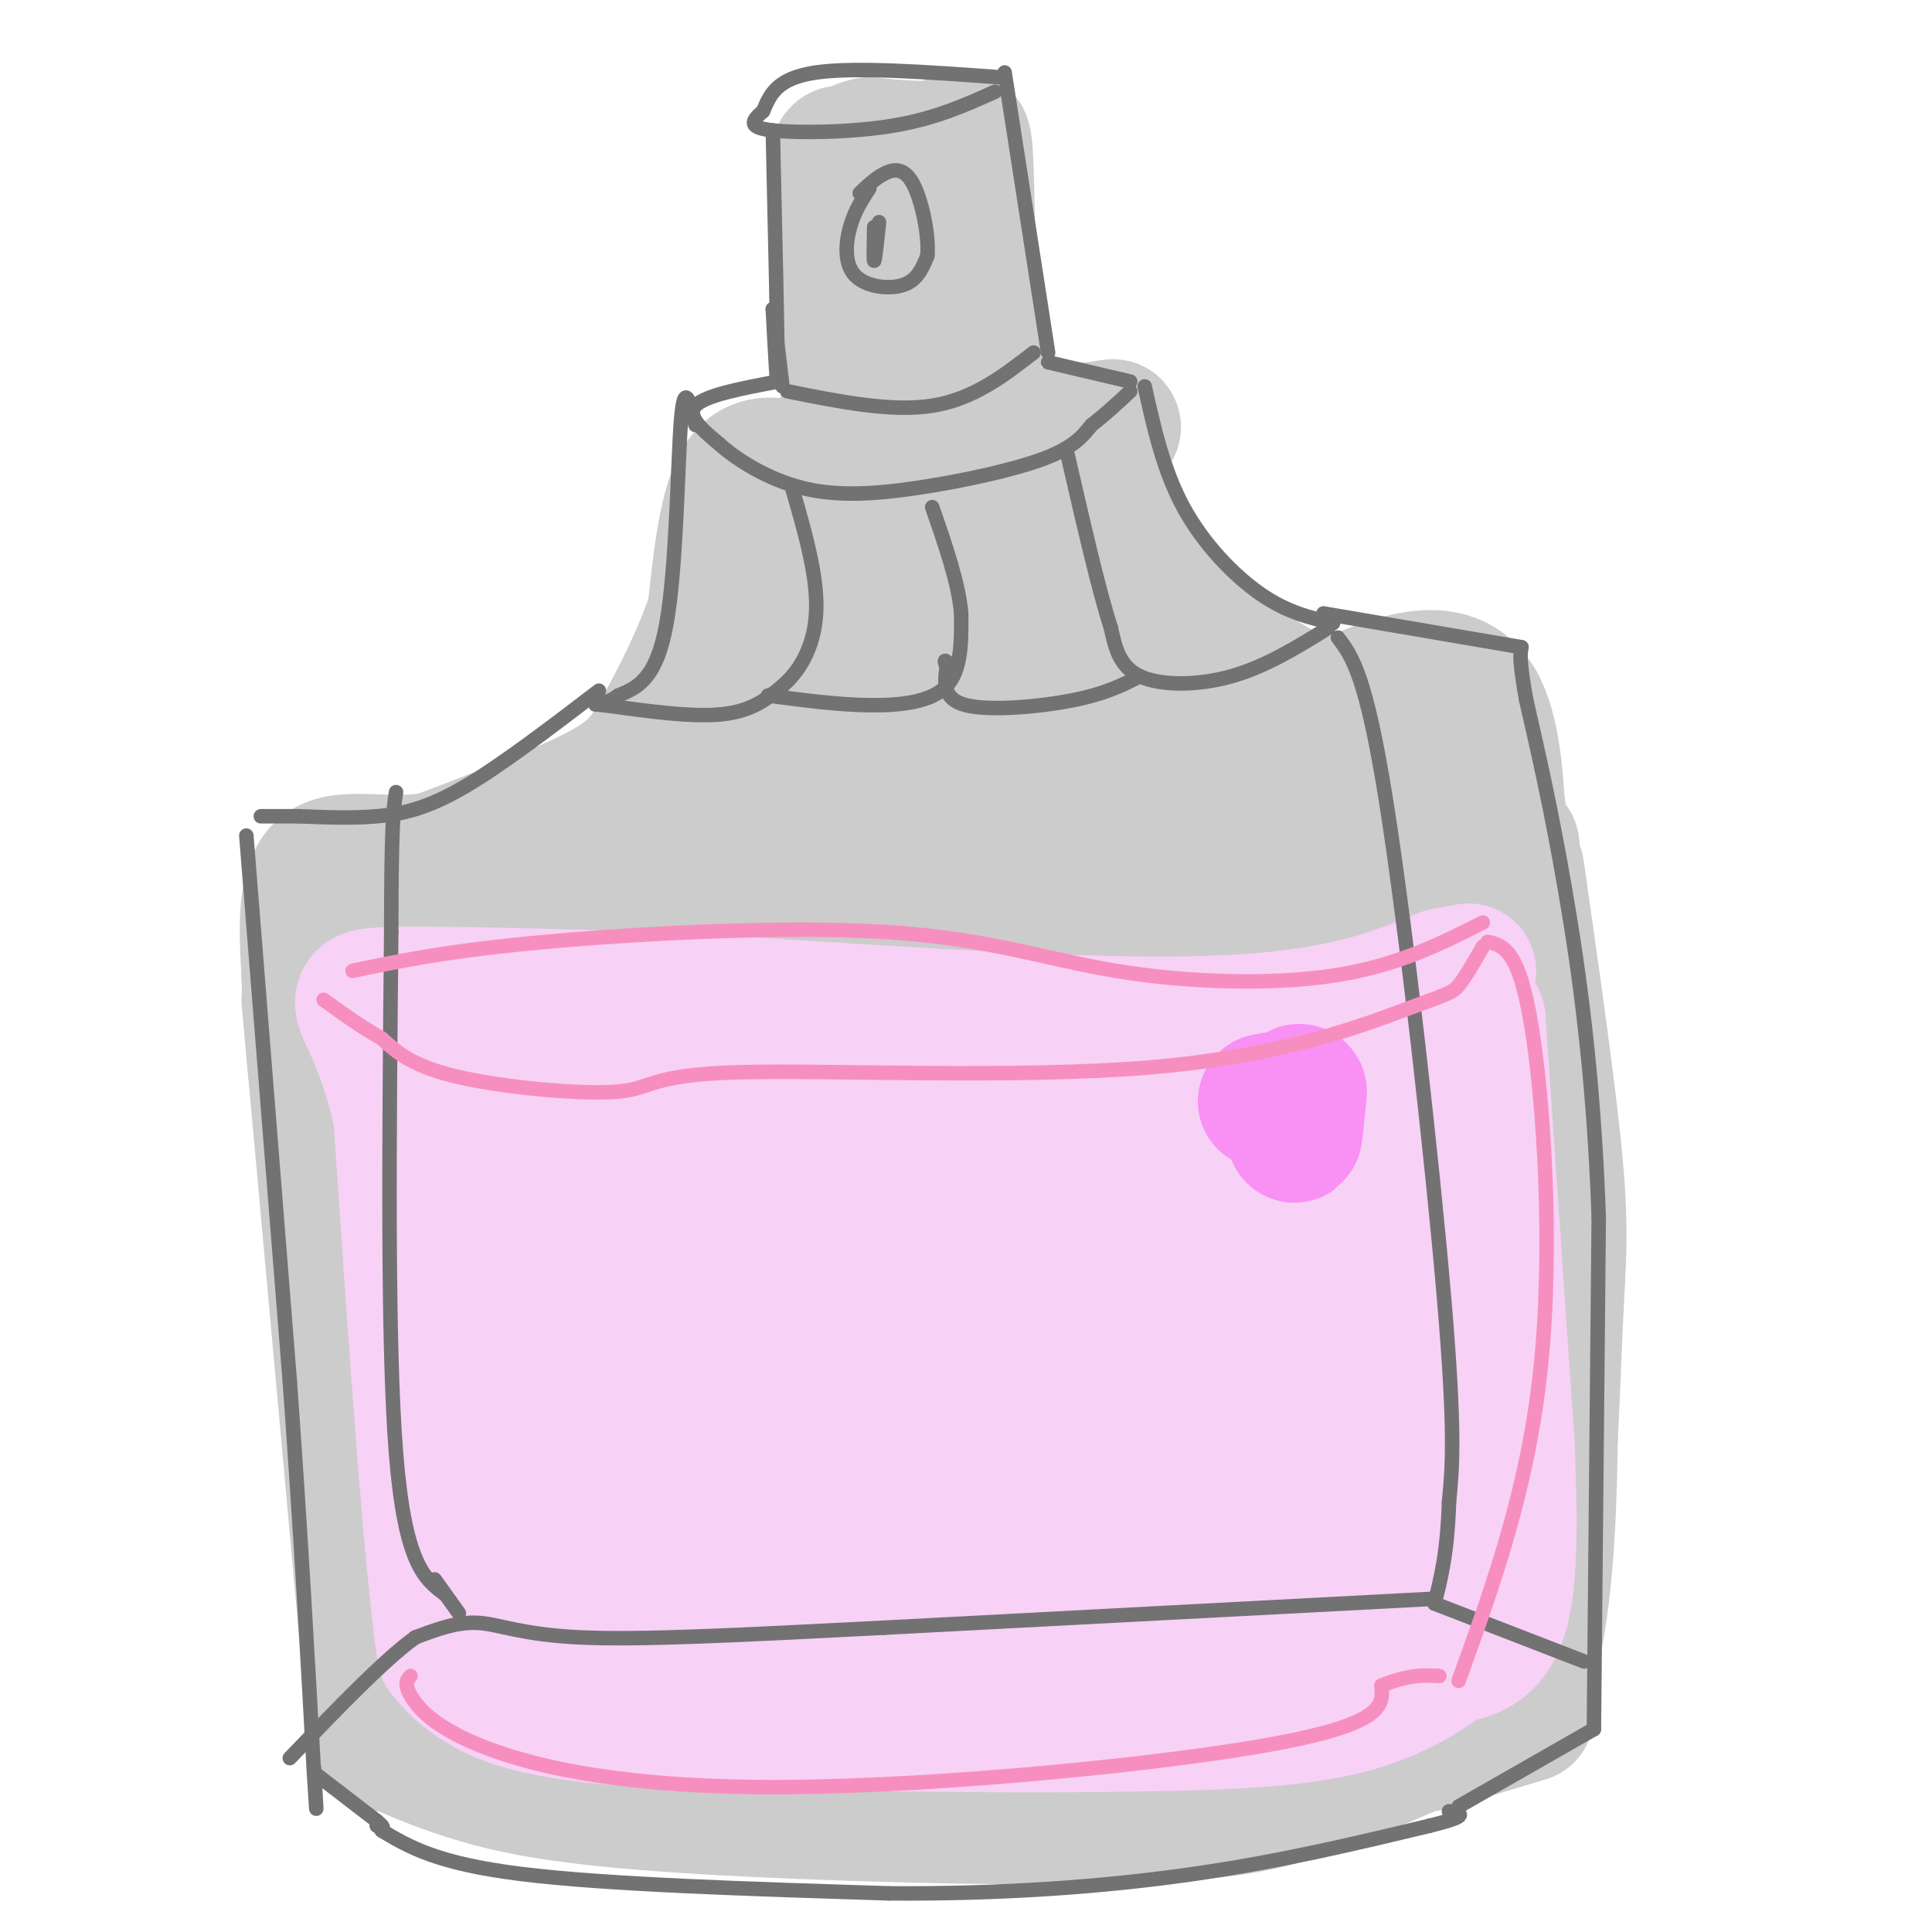 <svg viewBox='0 0 400 400' version='1.1' xmlns='http://www.w3.org/2000/svg' xmlns:xlink='http://www.w3.org/1999/xlink'><g fill='none' stroke='rgb(204,204,204)' stroke-width='28' stroke-linecap='round' stroke-linejoin='round'><path d='M155,114c1.000,6.167 2.000,12.333 1,17c-1.000,4.667 -4.000,7.833 -7,11'/><path d='M155,115c1.200,10.978 2.400,21.956 2,28c-0.400,6.044 -2.400,7.156 -6,9c-3.600,1.844 -8.800,4.422 -14,7'/><path d='M223,111c0.667,10.417 1.333,20.833 3,27c1.667,6.167 4.333,8.083 7,10'/><path d='M227,109c-1.133,0.022 -2.267,0.044 -2,6c0.267,5.956 1.933,17.844 5,24c3.067,6.156 7.533,6.578 12,7'/><path d='M227,113c0.133,4.978 0.267,9.956 1,14c0.733,4.044 2.067,7.156 7,11c4.933,3.844 13.467,8.422 22,13'/><path d='M243,153c11.417,3.000 22.833,6.000 31,7c8.167,1.000 13.083,0.000 18,-1'/><path d='M255,157c0.000,0.000 47.000,10.000 47,10'/><path d='M140,161c-10.833,5.833 -21.667,11.667 -32,15c-10.333,3.333 -20.167,4.167 -30,5'/><path d='M121,169c1.417,1.500 2.833,3.000 -5,5c-7.833,2.000 -24.917,4.500 -42,7'/><path d='M67,187c1.833,7.667 3.667,15.333 5,38c1.333,22.667 2.167,60.333 3,98'/><path d='M64,207c0.000,0.000 14.000,154.000 14,154'/><path d='M77,359c6.951,3.214 13.901,6.427 23,9c9.099,2.573 20.346,4.504 45,6c24.654,1.496 62.715,2.557 86,2c23.285,-0.557 31.796,-2.730 41,-6c9.204,-3.270 19.102,-7.635 29,-12'/><path d='M296,361c0.000,0.000 20.000,-6.000 20,-6'/><path d='M311,354c3.089,-8.179 6.179,-16.357 8,-31c1.821,-14.643 2.375,-35.750 3,-49c0.625,-13.250 1.321,-18.643 0,-33c-1.321,-14.357 -4.661,-37.679 -8,-61'/><path d='M313,175c2.822,27.578 5.644,55.156 7,81c1.356,25.844 1.244,49.956 0,66c-1.244,16.044 -3.622,24.022 -6,32'/><path d='M314,338c-0.083,-47.167 -0.167,-94.333 -1,-117c-0.833,-22.667 -2.417,-20.833 -4,-19'/><path d='M225,103c-4.167,-2.833 -8.333,-5.667 -19,-6c-10.667,-0.333 -27.833,1.833 -45,4'/><path d='M163,101c10.500,-2.750 21.000,-5.500 28,-6c7.000,-0.500 10.500,1.250 14,3'/><path d='M180,90c0.000,0.000 -4.000,-39.000 -4,-39'/><path d='M175,46c1.310,-2.601 2.619,-5.202 5,-7c2.381,-1.798 5.833,-2.792 10,0c4.167,2.792 9.048,9.369 11,17c1.952,7.631 0.976,16.315 0,25'/><path d='M198,88c2.000,-11.417 4.000,-22.833 3,-31c-1.000,-8.167 -5.000,-13.083 -9,-18'/><path d='M201,88c-0.333,-21.822 -0.667,-43.644 -1,-53c-0.333,-9.356 -0.667,-6.244 -4,-5c-3.333,1.244 -9.667,0.622 -16,0'/><path d='M180,30c-3.439,0.635 -4.035,2.222 -5,2c-0.965,-0.222 -2.298,-2.252 -2,9c0.298,11.252 2.228,35.786 3,45c0.772,9.214 0.386,3.107 0,-3'/><path d='M176,83c-0.533,-7.578 -1.867,-25.022 -2,-26c-0.133,-0.978 0.933,14.511 2,30'/><path d='M169,99c-5.750,-2.333 -11.500,-4.667 -15,0c-3.500,4.667 -4.750,16.333 -6,28'/><path d='M148,127c-3.048,9.155 -7.667,18.042 -11,24c-3.333,5.958 -5.381,8.988 -13,13c-7.619,4.012 -20.810,9.006 -34,14'/><path d='M90,178c-10.267,1.644 -18.933,-1.244 -23,2c-4.067,3.244 -3.533,12.622 -3,22'/><path d='M64,202c0.167,10.833 2.083,26.917 4,43'/><path d='M220,103c3.533,9.800 7.067,19.600 10,25c2.933,5.400 5.267,6.400 10,8c4.733,1.600 11.867,3.800 19,6'/><path d='M259,142c8.333,2.622 19.667,6.178 28,7c8.333,0.822 13.667,-1.089 19,-3'/><path d='M306,146c4.644,13.356 6.756,48.244 7,60c0.244,11.756 -1.378,0.378 -3,-11'/><path d='M310,195c0.022,-12.644 1.578,-38.756 -4,-49c-5.578,-10.244 -18.289,-4.622 -31,1'/><path d='M275,147c-10.822,-3.222 -22.378,-11.778 -30,-20c-7.622,-8.222 -11.311,-16.111 -15,-24'/><path d='M230,103c-2.821,-6.548 -2.375,-10.917 -1,-13c1.375,-2.083 3.679,-1.881 -3,-1c-6.679,0.881 -22.339,2.440 -38,4'/><path d='M86,195c-1.089,1.792 -2.177,3.584 -2,21c0.177,17.416 1.620,50.457 5,77c3.380,26.543 8.699,46.587 9,46c0.301,-0.587 -4.414,-21.807 -5,-52c-0.586,-30.193 2.958,-69.360 3,-84c0.042,-14.640 -3.416,-4.754 -4,16c-0.584,20.754 1.708,52.377 4,84'/><path d='M96,303c2.827,25.425 7.895,46.989 9,34c1.105,-12.989 -1.753,-60.530 -1,-96c0.753,-35.470 5.118,-58.868 4,-57c-1.118,1.868 -7.719,29.000 -9,44c-1.281,15.000 2.757,17.866 2,29c-0.757,11.134 -6.311,30.536 7,4c13.311,-26.536 45.485,-99.010 50,-110c4.515,-10.990 -18.631,39.503 -28,62c-9.369,22.497 -4.963,16.999 -2,16c2.963,-0.999 4.481,2.500 6,6'/><path d='M134,235c0.090,6.622 -2.685,20.176 11,-11c13.685,-31.176 43.830,-107.083 45,-113c1.170,-5.917 -26.635,58.157 -37,85c-10.365,26.843 -3.289,16.455 -1,18c2.289,1.545 -0.207,15.022 7,-7c7.207,-22.022 24.119,-79.545 30,-98c5.881,-18.455 0.731,2.156 -17,32c-17.731,29.844 -48.043,68.919 -60,82c-11.957,13.081 -5.559,0.166 1,-13c6.559,-13.166 13.280,-26.583 20,-40'/><path d='M133,170c10.645,-16.572 27.259,-38.003 38,-49c10.741,-10.997 15.611,-11.560 18,-10c2.389,1.560 2.299,5.242 -3,17c-5.299,11.758 -15.807,31.592 -22,43c-6.193,11.408 -8.070,14.390 -14,21c-5.930,6.610 -15.914,16.848 -20,19c-4.086,2.152 -2.273,-3.780 -2,-7c0.273,-3.220 -0.995,-3.726 4,-15c4.995,-11.274 16.252,-33.316 26,-46c9.748,-12.684 17.988,-16.009 24,-18c6.012,-1.991 9.798,-2.649 14,-3c4.202,-0.351 8.821,-0.394 12,4c3.179,4.394 4.919,13.225 5,20c0.081,6.775 -1.496,11.496 -6,21c-4.504,9.504 -11.934,23.793 -20,35c-8.066,11.207 -16.767,19.334 -21,22c-4.233,2.666 -3.996,-0.128 -4,-5c-0.004,-4.872 -0.248,-11.821 3,-25c3.248,-13.179 9.990,-32.587 17,-45c7.010,-12.413 14.289,-17.832 21,-20c6.711,-2.168 12.856,-1.084 19,0'/><path d='M222,129c5.384,3.119 9.345,10.917 11,18c1.655,7.083 1.005,13.452 0,20c-1.005,6.548 -2.365,13.275 -7,24c-4.635,10.725 -12.547,25.449 -18,34c-5.453,8.551 -8.448,10.930 -11,13c-2.552,2.070 -4.659,3.833 -7,4c-2.341,0.167 -4.914,-1.261 -6,-12c-1.086,-10.739 -0.684,-30.789 1,-43c1.684,-12.211 4.651,-16.583 8,-22c3.349,-5.417 7.078,-11.878 11,-16c3.922,-4.122 8.035,-5.905 12,-7c3.965,-1.095 7.783,-1.502 11,1c3.217,2.502 5.834,7.914 8,12c2.166,4.086 3.881,6.847 2,19c-1.881,12.153 -7.359,33.699 -13,48c-5.641,14.301 -11.446,21.357 -16,28c-4.554,6.643 -7.858,12.872 -10,8c-2.142,-4.872 -3.123,-20.846 -1,-36c2.123,-15.154 7.349,-29.489 13,-41c5.651,-11.511 11.725,-20.199 19,-24c7.275,-3.801 15.750,-2.714 20,-2c4.250,0.714 4.274,1.056 6,4c1.726,2.944 5.153,8.490 7,14c1.847,5.510 2.113,10.983 1,22c-1.113,11.017 -3.604,27.576 -7,40c-3.396,12.424 -7.698,20.712 -12,29'/><path d='M244,264c-3.306,8.907 -5.572,16.673 -7,11c-1.428,-5.673 -2.019,-24.787 -2,-37c0.019,-12.213 0.648,-17.526 5,-28c4.352,-10.474 12.427,-26.110 16,-33c3.573,-6.890 2.643,-5.035 5,-6c2.357,-0.965 7.999,-4.749 13,-5c5.001,-0.251 9.359,3.031 12,5c2.641,1.969 3.564,2.624 5,7c1.436,4.376 3.386,12.473 5,19c1.614,6.527 2.892,11.486 0,25c-2.892,13.514 -9.955,35.584 -15,48c-5.045,12.416 -8.073,15.179 -11,17c-2.927,1.821 -5.752,2.701 -8,1c-2.248,-1.701 -3.920,-5.981 -4,-20c-0.080,-14.019 1.431,-37.776 3,-51c1.569,-13.224 3.194,-15.916 7,-21c3.806,-5.084 9.792,-12.561 14,-15c4.208,-2.439 6.637,0.160 9,2c2.363,1.840 4.659,2.921 6,14c1.341,11.079 1.726,32.155 0,48c-1.726,15.845 -5.563,26.460 -10,36c-4.437,9.540 -9.473,18.004 -13,23c-3.527,4.996 -5.543,6.525 -8,7c-2.457,0.475 -5.354,-0.103 -7,0c-1.646,0.103 -2.042,0.887 -3,-4c-0.958,-4.887 -2.479,-15.443 -4,-26'/><path d='M252,281c-0.873,-8.696 -1.057,-17.436 0,-26c1.057,-8.564 3.354,-16.953 6,-23c2.646,-6.047 5.641,-9.751 9,-12c3.359,-2.249 7.080,-3.043 12,0c4.920,3.043 11.037,9.923 15,19c3.963,9.077 5.771,20.353 4,36c-1.771,15.647 -7.123,35.667 -10,46c-2.877,10.333 -3.280,10.979 -5,14c-1.720,3.021 -4.756,8.417 -7,4c-2.244,-4.417 -3.696,-18.645 -3,-30c0.696,-11.355 3.541,-19.836 8,-24c4.459,-4.164 10.534,-4.012 15,3c4.466,7.012 7.323,20.882 7,31c-0.323,10.118 -3.827,16.482 -7,21c-3.173,4.518 -6.014,7.188 -10,8c-3.986,0.812 -9.115,-0.236 -12,-4c-2.885,-3.764 -3.526,-10.246 -4,-14c-0.474,-3.754 -0.781,-4.780 0,-6c0.781,-1.220 2.652,-2.634 7,-1c4.348,1.634 11.174,6.317 18,11'/><path d='M295,334c2.766,2.917 0.679,4.710 -5,9c-5.679,4.290 -14.952,11.078 -38,13c-23.048,1.922 -59.871,-1.022 -86,-4c-26.129,-2.978 -41.565,-5.989 -57,-9'/><path d='M109,343c-9.934,-1.430 -6.268,-0.505 -6,-1c0.268,-0.495 -2.860,-2.411 5,-4c7.860,-1.589 26.709,-2.852 53,-4c26.291,-1.148 60.022,-2.183 78,-2c17.978,0.183 20.201,1.582 21,3c0.799,1.418 0.173,2.855 -16,4c-16.173,1.145 -47.895,1.997 -75,1c-27.105,-0.997 -49.595,-3.842 -54,-7c-4.405,-3.158 9.273,-6.630 24,-9c14.727,-2.370 30.503,-3.638 55,-4c24.497,-0.362 57.713,0.182 59,1c1.287,0.818 -29.357,1.909 -60,3'/><path d='M193,324c-24.971,-0.451 -57.398,-3.079 -72,-5c-14.602,-1.921 -11.378,-3.136 -7,-5c4.378,-1.864 9.911,-4.378 20,-7c10.089,-2.622 24.733,-5.354 57,-9c32.267,-3.646 82.157,-8.208 57,-5c-25.157,3.208 -125.360,14.186 -128,10c-2.640,-4.186 92.282,-23.534 120,-32c27.718,-8.466 -11.768,-6.048 -47,-1c-35.232,5.048 -66.209,12.728 -78,15c-11.791,2.272 -4.395,-0.864 3,-4'/><path d='M118,281c22.891,-9.366 78.620,-30.783 91,-38c12.380,-7.217 -18.588,-0.236 -47,10c-28.412,10.236 -54.267,23.728 -48,16c6.267,-7.728 44.658,-36.674 63,-50c18.342,-13.326 16.636,-11.031 -3,0c-19.636,11.031 -57.201,30.798 -57,33c0.201,2.202 38.167,-13.162 65,-20c26.833,-6.838 42.532,-5.149 56,-3c13.468,2.149 24.705,4.757 28,5c3.295,0.243 -1.353,-1.878 -6,-4'/><path d='M260,230c-3.744,-4.314 -10.105,-13.101 -13,-21c-2.895,-7.899 -2.324,-14.912 -1,-18c1.324,-3.088 3.400,-2.251 7,1c3.600,3.251 8.723,8.915 11,23c2.277,14.085 1.706,36.592 1,40c-0.706,3.408 -1.549,-12.284 -1,-24c0.549,-11.716 2.490,-19.457 5,-27c2.510,-7.543 5.591,-14.889 8,-18c2.409,-3.111 4.148,-1.988 6,3c1.852,4.988 3.818,13.840 0,30c-3.818,16.160 -13.421,39.629 -17,44c-3.579,4.371 -1.135,-10.354 1,-21c2.135,-10.646 3.959,-17.212 7,-23c3.041,-5.788 7.297,-10.796 9,-10c1.703,0.796 0.851,7.398 0,14'/><path d='M283,223c0.356,3.822 1.244,6.378 -2,16c-3.244,9.622 -10.622,26.311 -18,43'/></g>
<g fill='none' stroke='rgb(248,209,246)' stroke-width='28' stroke-linecap='round' stroke-linejoin='round'><path d='M306,211c0.000,0.000 6.000,88.000 6,88'/><path d='M312,299c0.933,21.600 0.267,31.600 -2,37c-2.267,5.400 -6.133,6.200 -10,7'/><path d='M300,343c-4.756,3.400 -11.644,8.400 -24,11c-12.356,2.600 -30.178,2.800 -48,3'/><path d='M228,357c-23.833,0.333 -59.417,-0.333 -95,-1'/><path d='M133,356c-21.756,-1.400 -28.644,-4.400 -33,-7c-4.356,-2.600 -6.178,-4.800 -8,-7'/><path d='M92,342c-2.833,-19.667 -5.917,-65.333 -9,-111'/><path d='M83,231c-4.911,-22.867 -12.689,-24.533 -4,-25c8.689,-0.467 33.844,0.267 59,1'/><path d='M138,207c30.822,1.711 78.378,5.489 108,5c29.622,-0.489 41.311,-5.244 53,-10'/><path d='M299,202c8.833,-1.667 4.417,-0.833 0,0'/><path d='M300,204c-4.756,2.711 -9.511,5.422 -7,7c2.511,1.578 12.289,2.022 -10,2c-22.289,-0.022 -76.644,-0.511 -131,-1'/><path d='M152,212c-24.691,-0.440 -20.919,-1.040 -27,2c-6.081,3.040 -22.015,9.721 -29,15c-6.985,5.279 -5.020,9.157 -6,13c-0.980,3.843 -4.904,7.652 6,-1c10.904,-8.652 36.637,-29.763 37,-28c0.363,1.763 -24.645,26.400 -35,38c-10.355,11.600 -6.057,10.161 -3,10c3.057,-0.161 4.873,0.954 11,-4c6.127,-4.954 16.563,-15.977 27,-27'/><path d='M133,230c9.174,-9.487 18.611,-19.705 12,-10c-6.611,9.705 -29.268,39.334 -39,53c-9.732,13.666 -6.539,11.371 -5,13c1.539,1.629 1.424,7.184 3,9c1.576,1.816 4.844,-0.105 18,-19c13.156,-18.895 36.201,-54.764 34,-53c-2.201,1.764 -29.650,41.162 -41,59c-11.350,17.838 -6.603,14.117 -5,15c1.603,0.883 0.062,6.371 0,10c-0.062,3.629 1.356,5.398 4,5c2.644,-0.398 6.513,-2.962 9,-4c2.487,-1.038 3.593,-0.549 14,-18c10.407,-17.451 30.116,-52.843 36,-65c5.884,-12.157 -2.058,-1.078 -10,10'/><path d='M163,235c-11.069,15.215 -33.742,48.252 -43,61c-9.258,12.748 -5.101,5.207 -5,10c0.101,4.793 -3.855,21.919 -3,28c0.855,6.081 6.521,1.116 8,2c1.479,0.884 -1.230,7.615 12,-15c13.230,-22.615 42.400,-74.577 47,-89c4.600,-14.423 -15.368,8.693 -31,29c-15.632,20.307 -26.928,37.805 -32,48c-5.072,10.195 -3.919,13.088 -3,17c0.919,3.912 1.605,8.842 5,11c3.395,2.158 9.500,1.543 16,-3c6.500,-4.543 13.394,-13.016 19,-19c5.606,-5.984 9.925,-9.480 21,-29c11.075,-19.520 28.905,-55.063 26,-57c-2.905,-1.937 -26.544,29.732 -38,47c-11.456,17.268 -10.728,20.134 -10,23'/><path d='M152,299c-2.728,8.827 -4.547,19.393 -4,25c0.547,5.607 3.461,6.253 6,7c2.539,0.747 4.704,1.595 8,0c3.296,-1.595 7.722,-5.633 11,-8c3.278,-2.367 5.406,-3.065 17,-24c11.594,-20.935 32.654,-62.109 35,-72c2.346,-9.891 -14.022,11.502 -26,31c-11.978,19.498 -19.567,37.102 -23,48c-3.433,10.898 -2.708,15.091 -2,19c0.708,3.909 1.401,7.535 4,9c2.599,1.465 7.104,0.770 8,2c0.896,1.230 -1.815,4.384 4,-3c5.815,-7.384 20.158,-25.308 29,-39c8.842,-13.692 12.185,-23.154 16,-36c3.815,-12.846 8.103,-29.077 8,-35c-0.103,-5.923 -4.597,-1.538 -11,7c-6.403,8.538 -14.716,21.230 -21,32c-6.284,10.770 -10.539,19.617 -14,28c-3.461,8.383 -6.129,16.302 -6,25c0.129,8.698 3.055,18.177 5,22c1.945,3.823 2.908,1.991 5,2c2.092,0.009 5.312,1.860 10,-1c4.688,-2.860 10.844,-10.430 17,-18'/><path d='M228,320c7.340,-9.633 17.190,-24.717 25,-42c7.810,-17.283 13.582,-36.765 16,-45c2.418,-8.235 1.483,-5.223 1,-5c-0.483,0.223 -0.515,-2.344 -3,-1c-2.485,1.344 -7.422,6.600 -14,15c-6.578,8.400 -14.798,19.943 -21,34c-6.202,14.057 -10.387,30.626 -12,41c-1.613,10.374 -0.653,14.552 1,18c1.653,3.448 3.999,6.167 7,7c3.001,0.833 6.656,-0.219 10,-3c3.344,-2.781 6.376,-7.289 10,-13c3.624,-5.711 7.841,-12.625 12,-32c4.159,-19.375 8.260,-51.213 7,-55c-1.260,-3.787 -7.881,20.475 -11,37c-3.119,16.525 -2.737,25.311 -2,34c0.737,8.689 1.830,17.281 3,20c1.170,2.719 2.417,-0.436 3,3c0.583,3.436 0.503,13.464 5,-7c4.497,-20.464 13.571,-71.418 17,-91c3.429,-19.582 1.215,-7.791 -1,4'/><path d='M281,239c-1.540,6.538 -4.889,20.884 -6,38c-1.111,17.116 0.015,37.003 1,51c0.985,13.997 1.830,22.105 5,-4c3.170,-26.105 8.666,-86.422 10,-80c1.334,6.422 -1.492,79.585 -1,90c0.492,10.415 4.303,-41.916 7,-59c2.697,-17.084 4.280,1.081 4,16c-0.280,14.919 -2.421,26.594 -5,34c-2.579,7.406 -5.594,10.545 -8,12c-2.406,1.455 -4.203,1.228 -6,1'/></g>
<g fill='none' stroke='rgb(249,144,244)' stroke-width='28' stroke-linecap='round' stroke-linejoin='round'><path d='M269,226c-0.422,4.444 -0.844,8.889 -1,9c-0.156,0.111 -0.044,-4.111 -1,-6c-0.956,-1.889 -2.978,-1.444 -5,-1'/></g>
<g fill='none' stroke='rgb(114,114,114)' stroke-width='3' stroke-linecap='round' stroke-linejoin='round'><path d='M180,39c-1.536,2.345 -3.071,4.690 -4,8c-0.929,3.310 -1.250,7.583 1,10c2.250,2.417 7.071,2.976 10,2c2.929,-0.976 3.964,-3.488 5,-6'/><path d='M192,53c0.393,-4.155 -1.125,-11.542 -3,-15c-1.875,-3.458 -4.107,-2.988 -6,-2c-1.893,0.988 -3.446,2.494 -5,4'/><path d='M181,47c-0.083,3.583 -0.167,7.167 0,7c0.167,-0.167 0.583,-4.083 1,-8'/><path d='M160,27c0.500,21.917 1.000,43.833 1,50c0.000,6.167 -0.500,-3.417 -1,-13'/><path d='M160,64c0.167,0.500 1.083,8.250 2,16'/><path d='M163,81c10.750,2.167 21.500,4.333 30,3c8.500,-1.333 14.750,-6.167 21,-11'/><path d='M217,73c0.000,0.000 -9.000,-58.000 -9,-58'/><path d='M207,16c-14.917,-1.083 -29.833,-2.167 -38,-1c-8.167,1.167 -9.583,4.583 -11,8'/><path d='M158,23c-2.488,2.119 -3.208,3.417 2,4c5.208,0.583 16.345,0.452 25,-1c8.655,-1.452 14.827,-4.226 21,-7'/><path d='M161,79c-7.500,1.417 -15.000,2.833 -17,5c-2.000,2.167 1.500,5.083 5,8'/><path d='M149,92c3.552,3.203 9.931,7.209 17,9c7.069,1.791 14.826,1.367 24,0c9.174,-1.367 19.764,-3.676 26,-6c6.236,-2.324 8.118,-4.662 10,-7'/><path d='M226,88c3.000,-2.333 5.500,-4.667 8,-7'/><path d='M234,79c0.000,0.000 -17.000,-4.000 -17,-4'/><path d='M237,80c1.933,8.689 3.867,17.378 8,25c4.133,7.622 10.467,14.178 16,18c5.533,3.822 10.267,4.911 15,6'/><path d='M275,130c-6.467,4.000 -12.933,8.000 -20,10c-7.067,2.000 -14.733,2.000 -19,0c-4.267,-2.000 -5.133,-6.000 -6,-10'/><path d='M230,130c-2.500,-7.667 -5.750,-21.833 -9,-36'/><path d='M144,88c-1.156,-4.756 -2.311,-9.511 -3,-1c-0.689,8.511 -0.911,30.289 -3,42c-2.089,11.711 -6.044,13.356 -10,15'/><path d='M128,144c-3.429,2.583 -7.000,1.542 -3,2c4.000,0.458 15.571,2.417 23,2c7.429,-0.417 10.714,-3.208 14,-6'/><path d='M162,142c3.956,-3.378 6.844,-8.822 7,-16c0.156,-7.178 -2.422,-16.089 -5,-25'/><path d='M159,144c7.156,0.956 14.311,1.911 21,2c6.689,0.089 12.911,-0.689 16,-4c3.089,-3.311 3.044,-9.156 3,-15'/><path d='M199,127c-0.500,-6.167 -3.250,-14.083 -6,-22'/><path d='M236,140c-3.556,1.822 -7.111,3.644 -14,5c-6.889,1.356 -17.111,2.244 -22,1c-4.889,-1.244 -4.444,-4.622 -4,-8'/><path d='M196,138c-0.667,-1.500 -0.333,-1.250 0,-1'/><path d='M124,143c-10.178,7.778 -20.356,15.556 -28,20c-7.644,4.444 -12.756,5.556 -18,6c-5.244,0.444 -10.622,0.222 -16,0'/><path d='M62,169c-4.000,0.000 -6.000,0.000 -8,0'/><path d='M51,173c0.000,0.000 9.000,113.000 9,113'/><path d='M60,286c2.333,32.333 3.667,56.667 5,81'/><path d='M65,367c0.833,13.333 0.417,6.167 0,-1'/><path d='M65,367c0.000,0.000 13.000,10.000 13,10'/><path d='M78,377c2.167,1.833 1.083,1.417 0,1'/><path d='M79,379c5.750,3.417 11.500,6.833 29,9c17.500,2.167 46.750,3.083 76,4'/><path d='M184,392c23.644,0.178 44.756,-1.378 63,-4c18.244,-2.622 33.622,-6.311 49,-10'/><path d='M296,378c8.833,-2.167 6.417,-2.583 4,-3'/><path d='M302,374c0.000,0.000 28.000,-16.000 28,-16'/><path d='M330,358c0.000,0.000 1.000,-106.000 1,-106'/><path d='M331,252c-1.044,-29.867 -4.156,-51.533 -7,-68c-2.844,-16.467 -5.422,-27.733 -8,-39'/><path d='M316,145c-1.500,-8.333 -1.250,-9.667 -1,-11'/><path d='M315,134c0.000,0.000 -41.000,-7.000 -41,-7'/><path d='M328,344c0.000,0.000 -31.000,-12.000 -31,-12'/><path d='M297,331c0.000,0.000 -114.000,6.000 -114,6'/><path d='M183,337c-30.798,1.595 -50.792,2.583 -63,2c-12.208,-0.583 -16.631,-2.738 -21,-3c-4.369,-0.262 -8.685,1.369 -13,3'/><path d='M86,339c-6.500,4.667 -16.250,14.833 -26,25'/><path d='M92,330c-4.083,-3.083 -8.167,-6.167 -10,-29c-1.833,-22.833 -1.417,-65.417 -1,-108'/><path d='M81,193c0.000,-22.833 0.500,-25.917 1,-29'/><path d='M277,132c2.911,3.844 5.822,7.689 10,34c4.178,26.311 9.622,75.089 12,103c2.378,27.911 1.689,34.956 1,42'/><path d='M300,311c-0.333,10.500 -1.667,15.750 -3,21'/><path d='M90,327c0.000,0.000 5.000,7.000 5,7'/></g>
<g fill='none' stroke='rgb(246,143,191)' stroke-width='3' stroke-linecap='round' stroke-linejoin='round'><path d='M85,347c-0.703,0.740 -1.407,1.480 0,4c1.407,2.520 4.923,6.820 16,11c11.077,4.180 29.713,8.241 62,8c32.287,-0.241 78.225,-4.783 101,-9c22.775,-4.217 22.388,-8.108 22,-12'/><path d='M286,349c5.667,-2.333 8.833,-2.167 12,-2'/><path d='M302,348c7.200,-19.933 14.400,-39.867 17,-65c2.600,-25.133 0.600,-55.467 -2,-71c-2.600,-15.533 -5.800,-16.267 -9,-17'/><path d='M307,196c-1.822,3.180 -3.644,6.361 -5,8c-1.356,1.639 -2.246,1.737 -11,5c-8.754,3.263 -25.373,9.692 -53,12c-27.627,2.308 -66.261,0.495 -85,1c-18.739,0.505 -17.584,3.328 -25,4c-7.416,0.672 -23.405,-0.808 -33,-3c-9.595,-2.192 -12.798,-5.096 -16,-8'/><path d='M79,215c-4.667,-2.667 -8.333,-5.333 -12,-8'/><path d='M73,201c9.981,-2.093 19.962,-4.185 40,-6c20.038,-1.815 50.134,-3.352 71,-2c20.866,1.352 32.502,5.595 47,8c14.498,2.405 31.856,2.973 45,1c13.144,-1.973 22.072,-6.486 31,-11'/></g>
</svg>